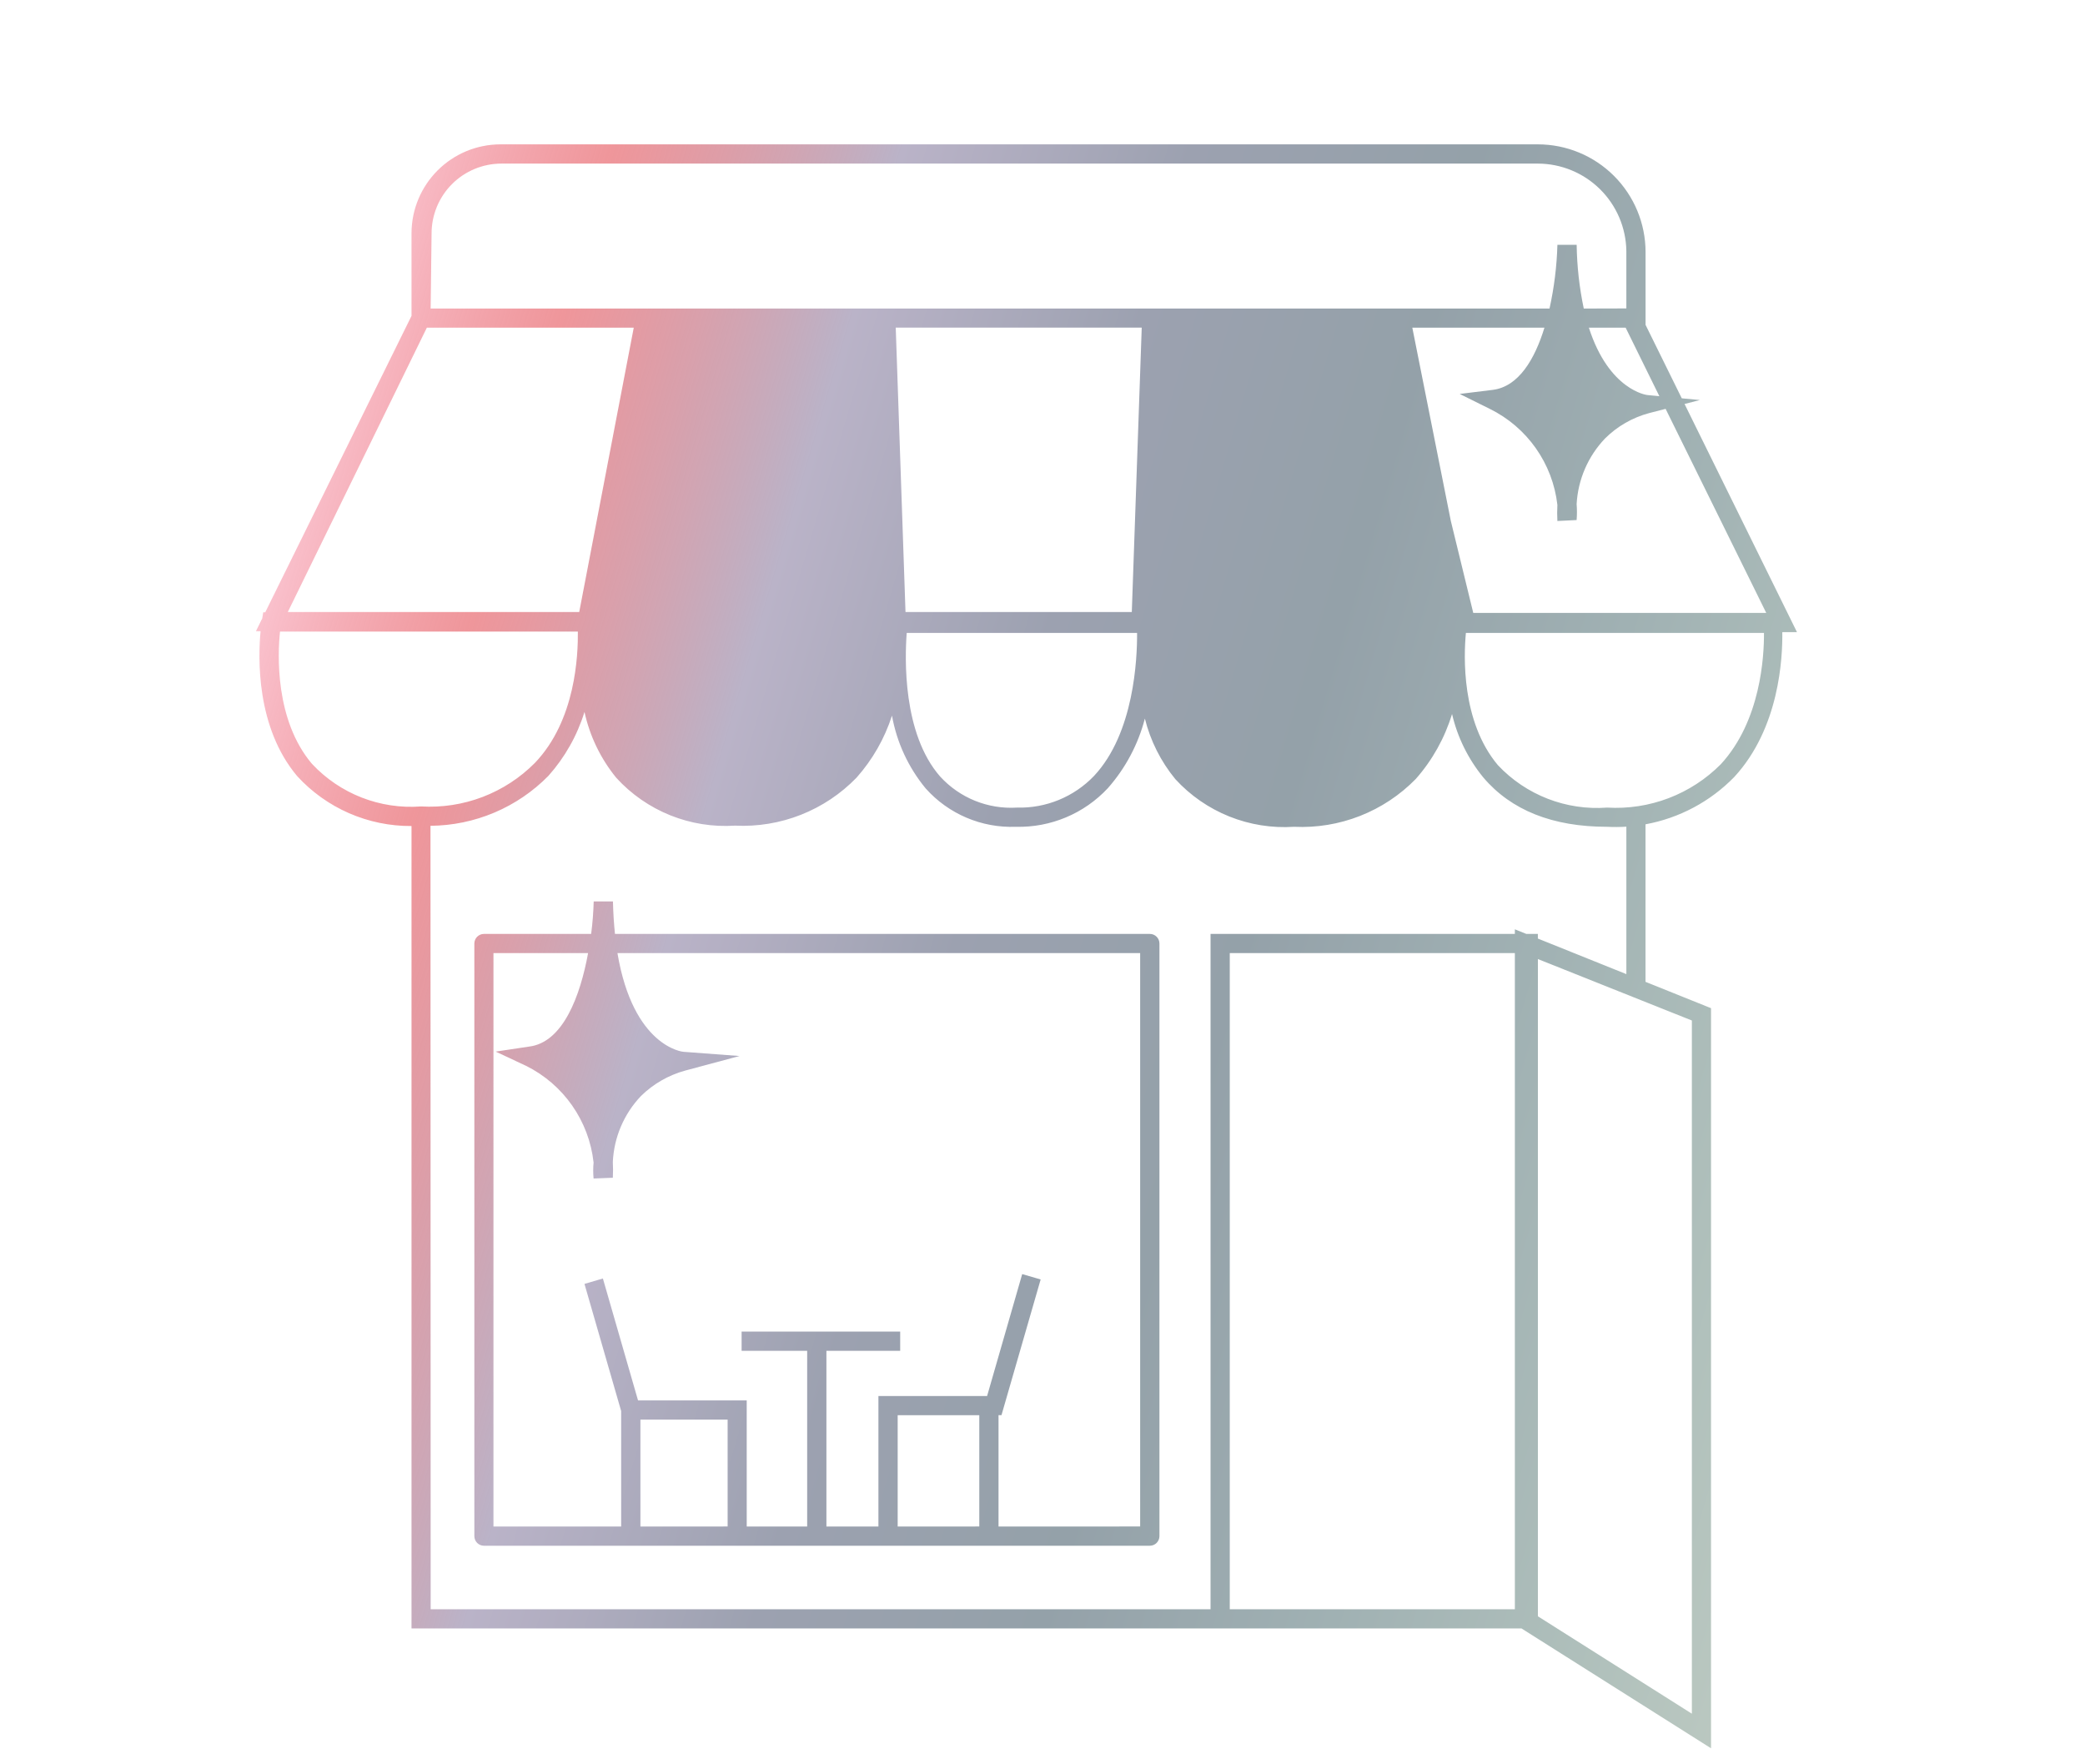 <?xml version="1.0" encoding="UTF-8"?>
<svg xmlns="http://www.w3.org/2000/svg" xmlns:xlink="http://www.w3.org/1999/xlink" width="130" height="110" viewBox="0 0 130 110">
  <defs>
    <clipPath id="clip-path">
      <path id="Union_9" data-name="Union 9" d="M78.908,92.529H9.7V42.5A9.579,9.579,0,0,1,2.572,39.39C.009,36.349.131,32.01.289,30.353H0l.393-.8.063-.377H.579L9.7,10.694V5.518A5.551,5.551,0,0,1,15.237,0H79.928a6.717,6.717,0,0,1,6.715,6.712v4.542L88.9,15.833l1.131.108-.957.246,7.009,14.224h-.914c.021,1.591-.171,5.974-3,9.037a10.327,10.327,0,0,1-5.529,2.945v9.822l4.085,1.642V100ZM89.53,97.844V54.625l-9.6-3.831V91.771ZM78.494,91.332V50.423H60.718V91.332Zm-67.6,0H59.52V49.225H78.494v-.285l.709.285h.725v.291l5.518,2.218V42.541a10.358,10.358,0,0,1-1.2.007c-3.4,0-5.982-1.029-7.72-3.077a9.727,9.727,0,0,1-1.949-3.955,10.918,10.918,0,0,1-2.262,4.051,9.946,9.946,0,0,1-7.59,2.981,9.217,9.217,0,0,1-7.4-2.97,9.6,9.6,0,0,1-1.9-3.778,10.587,10.587,0,0,1-2.31,4.342,7.576,7.576,0,0,1-5.735,2.406,7.167,7.167,0,0,1-5.623-2.394,9.847,9.847,0,0,1-2.1-4.536,10.818,10.818,0,0,1-2.211,3.868,9.871,9.871,0,0,1-7.575,2.99,9.2,9.2,0,0,1-7.4-2.978,9.782,9.782,0,0,1-1.986-4.111,10.771,10.771,0,0,1-2.253,3.989l0,0a10.423,10.423,0,0,1-7.349,3.11ZM77.437,38.707a8.48,8.48,0,0,0,6.811,2.644,9.211,9.211,0,0,0,7.088-2.705c2.49-2.705,2.7-6.727,2.69-8.185H75.441C75.308,31.873,75.142,35.978,77.437,38.707Zm-34.778.706a5.983,5.983,0,0,0,4.786,1.938,6.41,6.41,0,0,0,4.811-1.976c2.5-2.667,2.694-7.311,2.683-8.915H40.576C40.457,32.027,40.311,36.731,42.659,39.413Zm-39.166-.79h0a8.439,8.439,0,0,0,6.8,2.656,9.229,9.229,0,0,0,7.1-2.714c2.547-2.659,2.693-6.727,2.679-8.188H1.5C1.351,31.789,1.182,35.894,3.492,38.623ZM75.9,29.214H94.168L87.893,16.491l-1.025.264a6.146,6.146,0,0,0-2.751,1.581,6.437,6.437,0,0,0-1.772,4.094,6.282,6.282,0,0,1,0,.994l-1.2.058a9.444,9.444,0,0,1,0-1.005,7.634,7.634,0,0,0-4.211-5.983l-1.88-.933,2.057-.253c1.622-.2,2.626-1.919,3.227-3.879H72.1l2.4,12.043ZM54.61,29.156l.618-17.7,0-.03H39.891L40.5,29.156Zm-52.623,0h18.17l3.4-17.728h-12.9ZM86.761,15.63l.742.071L85.4,11.428H83.108C84.367,15.345,86.727,15.63,86.761,15.63Zm-1.316-5.4V6.643A5.528,5.528,0,0,0,79.928,1.2H15.295a4.355,4.355,0,0,0-4.344,4.356l-.058,4.681H80.655a21.264,21.264,0,0,0,.492-3.975h1.2a20.811,20.811,0,0,0,.443,3.975ZM14.218,87.372a.6.6,0,0,1-.6-.6V49.827a.6.6,0,0,1,.6-.6H20.9a19.736,19.736,0,0,0,.159-2.025h1.2c.018.731.061,1.4.126,2.025h33.35a.588.588,0,0,1,.421.174.594.594,0,0,1,.177.424V86.785a.6.6,0,0,1-.6.587Zm40.913-1.2V50.423H22.54c.984,5.851,4.075,6.154,4.117,6.154l3.492.262-3.387.909a6.319,6.319,0,0,0-2.752,1.581,6.391,6.391,0,0,0-1.758,4.106,9.224,9.224,0,0,1,0,.994l-1.2.047a5.238,5.238,0,0,1,0-.994,7.664,7.664,0,0,0-4.213-6.032l-1.893-.886,2.073-.311c2.143-.25,3.209-3.2,3.69-5.829h-5.9V86.175h7.962v-7.2l-2.287-7.928,1.148-.337,2.191,7.6H30.6v.6h0v7.264h3.769V75.22H30.281v-1.2h9.888v1.2h-4.6V86.175h3.243V78.036h6.776l2.188-7.6,1.151.334-2.443,8.461H46.3v6.942Zm-10.03,0V79.233H40.012v6.942Zm-15.691,0V79.509H23.972v6.666Z"></path>
    </clipPath>
    <linearGradient id="linear-gradient" y1="1" x2="1" y2="1" gradientUnits="objectBoundingBox">
      <stop offset="0" stop-color="#c6d0c6"></stop>
      <stop offset="0.143" stop-color="#b1c1bc"></stop>
      <stop offset="0.286" stop-color="#a0b1b3"></stop>
      <stop offset="0.429" stop-color="#94a1a9"></stop>
      <stop offset="0.571" stop-color="#9ca1b0"></stop>
      <stop offset="0.714" stop-color="#bab3c8"></stop>
      <stop offset="0.857" stop-color="#ea757b" stop-opacity="0.761"></stop>
      <stop offset="1" stop-color="#ffd7e6"></stop>
    </linearGradient>
  </defs>
  <g id="icon_commercial_decorating" data-name="icon commercial decorating" transform="translate(-96.122 -158.999)">
    <g id="Mask_Group_21" data-name="Mask Group 21" transform="translate(112.08 167.999)" clip-path="url(#clip-path)">
      <rect id="gradient" width="122.578" height="132.256" transform="translate(92.252 134.093) rotate(-164)" fill="url(#linear-gradient)"></rect>
    </g>
    <rect id="Rectangle_139" data-name="Rectangle 139" width="130" height="110" transform="translate(96.122 158.999)" fill="none"></rect>
  </g>
</svg>
